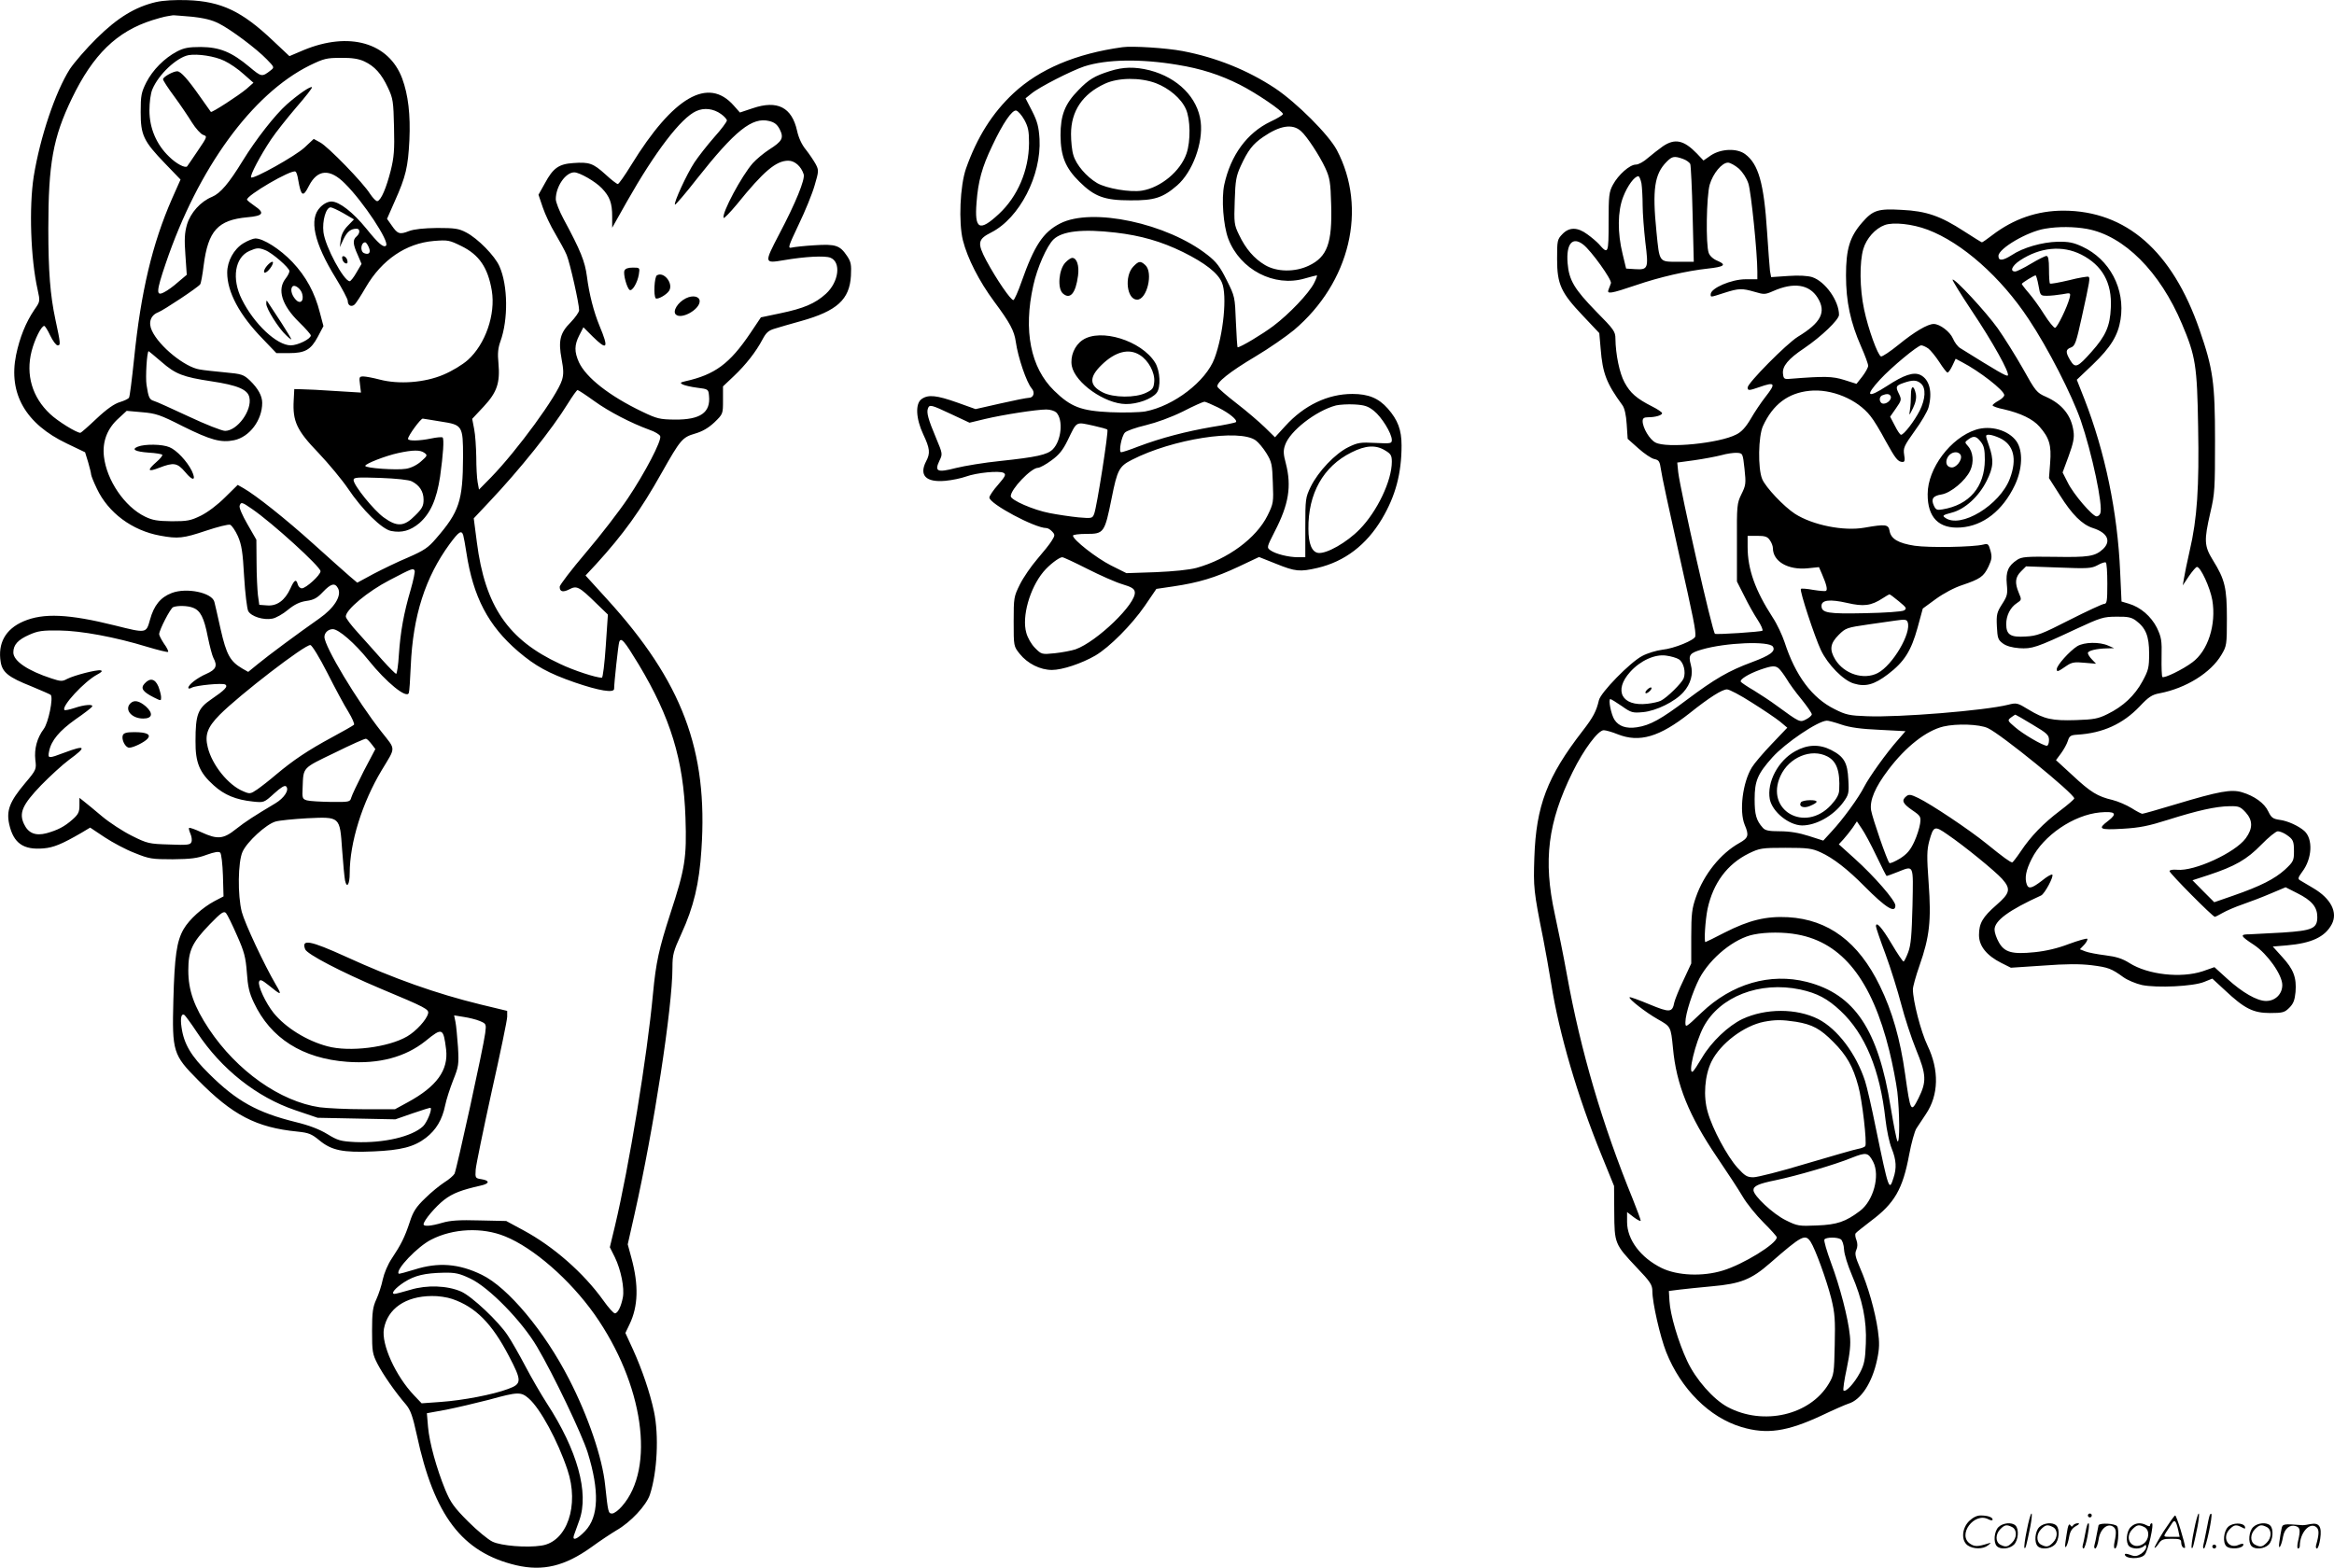 <svg version="1.0" xmlns="http://www.w3.org/2000/svg"
  viewBox="0 0 1200.451 806.556"
 preserveAspectRatio="xMidYMid meet">
<g transform="translate(-0.139,806.674) scale(0.1,-0.1)"
fill="#000000" stroke="none">
<path d="M803 8056 c-106 -25 -197 -80 -304 -186 -53 -52 -115 -124 -138 -158
-75 -118 -153 -350 -186 -552 -25 -160 -16 -425 20 -584 13 -60 13 -60 -17
-103 -44 -65 -75 -142 -94 -233 -40 -198 49 -354 261 -455 l94 -45 16 -52 c8
-28 15 -56 15 -62 0 -6 13 -39 30 -74 58 -123 181 -215 325 -241 91 -17 119
-14 235 25 60 20 115 34 125 31 9 -4 27 -30 40 -59 19 -44 25 -80 32 -208 5
-85 15 -165 21 -177 15 -28 79 -48 124 -39 18 3 55 24 80 45 34 28 61 41 95
46 38 5 56 15 85 46 42 44 62 49 78 19 20 -38 -19 -101 -96 -155 -110 -77
-265 -192 -317 -235 l-49 -40 -30 17 c-63 37 -82 71 -112 203 -15 69 -30 132
-32 140 -12 48 -143 75 -219 46 -58 -22 -92 -64 -112 -137 -20 -71 -17 -71
-181 -30 -237 59 -368 65 -470 21 -93 -40 -133 -113 -117 -210 9 -53 41 -78
157 -124 51 -21 96 -41 100 -44 15 -14 -12 -145 -36 -176 -34 -46 -49 -101
-43 -158 6 -49 6 -51 -53 -121 -79 -94 -97 -140 -81 -212 22 -96 72 -132 176
-123 51 4 95 22 195 80 l45 27 75 -50 c41 -27 110 -64 155 -81 74 -30 88 -32
195 -32 92 1 127 5 174 23 42 15 63 18 70 11 6 -6 12 -59 14 -118 l3 -107 -46
-24 c-62 -33 -130 -94 -159 -144 -36 -62 -47 -140 -53 -367 -7 -264 -1 -281
126 -409 178 -181 300 -245 512 -266 58 -6 73 -12 113 -45 63 -52 121 -64 278
-57 141 6 209 23 270 70 52 40 84 93 99 167 6 30 25 88 41 129 28 70 30 81 25
170 -4 53 -9 111 -13 130 l-7 34 49 -8 c27 -4 64 -13 83 -21 33 -14 34 -15 28
-62 -8 -68 -147 -703 -158 -724 -6 -10 -29 -30 -52 -44 -23 -15 -68 -51 -99
-82 -47 -45 -62 -69 -79 -122 -26 -79 -46 -118 -92 -187 -21 -31 -40 -77 -47
-109 -6 -30 -21 -76 -33 -102 -18 -39 -22 -66 -22 -162 0 -107 2 -119 28 -170
28 -54 90 -144 147 -210 23 -28 34 -59 55 -155 89 -416 233 -605 511 -671 138
-32 250 -5 387 93 45 33 103 71 128 86 74 42 154 128 173 184 38 116 47 305
21 428 -21 98 -61 215 -107 317 l-40 87 21 44 c45 93 48 202 10 342 l-19 70
35 155 c99 440 195 1064 195 1269 0 67 5 84 46 174 63 137 92 258 103 432 35
512 -99 865 -486 1290 l-110 121 55 59 c140 154 227 274 337 470 96 170 106
182 171 201 38 11 69 29 100 58 44 43 44 43 44 114 l0 71 56 53 c61 58 114
125 148 190 18 34 31 45 62 54 21 7 82 24 135 39 186 52 250 111 257 233 3 58
0 72 -20 102 -37 55 -59 62 -168 55 -52 -3 -105 -9 -117 -12 -21 -5 -17 6 36
118 33 68 70 159 82 201 22 74 22 79 6 110 -10 18 -32 51 -50 74 -21 25 -38
61 -46 98 -27 121 -101 159 -228 116 l-66 -22 -31 35 c-132 151 -312 46 -528
-305 -33 -54 -64 -98 -69 -98 -5 0 -34 22 -64 50 -63 57 -83 64 -165 58 -75
-5 -104 -26 -146 -104 l-33 -59 22 -65 c12 -36 41 -97 64 -135 23 -39 50 -88
59 -110 17 -41 64 -250 64 -284 0 -10 -20 -38 -44 -63 -54 -54 -64 -94 -46
-189 10 -53 11 -78 2 -107 -24 -80 -230 -362 -365 -501 l-62 -63 -7 38 c-4 22
-7 80 -7 130 -1 50 -5 115 -11 144 l-10 52 59 63 c69 74 85 122 76 224 -5 49
-2 78 10 111 41 113 39 289 -5 387 -23 53 -111 143 -171 174 -38 20 -58 23
-149 23 -70 -1 -118 -6 -145 -16 -48 -19 -59 -15 -89 29 l-24 34 40 91 c57
127 68 176 75 313 6 132 -6 234 -37 318 -69 185 -273 243 -507 146 l-73 -31
-84 79 c-160 152 -267 203 -441 209 -63 2 -123 -1 -162 -10z m183 -75 c65 -7
106 -17 141 -35 62 -31 194 -130 247 -185 39 -40 39 -41 20 -56 -45 -35 -47
-35 -109 17 -92 77 -153 102 -250 103 -65 0 -88 -5 -123 -23 -66 -35 -125 -95
-158 -159 -26 -52 -29 -68 -29 -153 0 -118 14 -149 126 -265 l79 -82 -44 -99
c-101 -231 -160 -478 -195 -824 -11 -104 -22 -194 -26 -199 -3 -6 -24 -16 -47
-23 -28 -8 -68 -36 -120 -85 -42 -40 -80 -73 -83 -73 -20 0 -116 59 -156 97
-92 86 -126 202 -95 323 16 62 50 130 65 130 4 0 18 -22 31 -50 13 -27 30 -50
38 -50 16 0 15 9 -12 135 -26 122 -36 244 -36 465 0 335 24 469 121 670 109
226 231 345 414 403 28 9 61 18 75 20 14 2 27 5 30 5 3 1 46 -3 96 -7z m169
-227 c28 -13 73 -44 100 -69 l50 -44 -35 -31 c-40 -34 -179 -124 -184 -119 -2
2 -27 38 -56 79 -63 90 -99 130 -117 130 -21 0 -73 -29 -73 -41 0 -6 26 -46
58 -89 31 -42 72 -103 91 -134 19 -30 45 -59 57 -63 23 -8 22 -9 -28 -83 -28
-41 -52 -77 -54 -79 -10 -11 -57 14 -93 50 -65 62 -101 147 -101 237 0 42 6
88 15 109 32 77 125 164 186 176 47 8 135 -5 184 -29z m720 -3 c53 -25 88 -63
122 -136 26 -55 28 -71 31 -202 3 -118 0 -155 -17 -224 -23 -90 -49 -151 -68
-157 -7 -2 -23 15 -38 37 -35 57 -217 244 -257 265 l-33 18 -47 -44 c-47 -44
-264 -165 -275 -154 -8 8 48 114 103 196 24 36 82 109 129 164 47 54 84 101
81 104 -7 7 -70 -36 -129 -88 -61 -54 -160 -181 -227 -290 -71 -116 -115 -168
-158 -186 -59 -24 -111 -82 -129 -143 -12 -42 -14 -76 -8 -156 l7 -102 -44
-37 c-23 -21 -55 -44 -71 -52 -44 -24 -43 1 7 148 166 489 444 871 740 1018
74 36 88 39 161 39 57 1 92 -5 120 -18z m1835 -271 c17 -12 30 -27 30 -33 0
-7 -29 -46 -65 -86 -36 -41 -82 -100 -102 -130 -39 -59 -108 -209 -100 -217 2
-3 54 57 113 133 196 248 284 319 372 297 28 -7 41 -18 54 -43 22 -44 13 -61
-55 -104 -29 -19 -66 -50 -84 -70 -57 -65 -159 -255 -150 -281 2 -5 32 26 68
69 138 171 202 225 265 225 33 0 66 -29 79 -70 8 -26 -41 -147 -126 -308 -78
-150 -78 -151 23 -134 110 19 212 24 240 13 57 -22 44 -125 -23 -186 -55 -50
-114 -75 -234 -100 l-100 -21 -55 -82 c-106 -157 -182 -213 -335 -247 -25 -6
-27 -8 -13 -16 10 -5 43 -13 75 -17 57 -7 58 -8 61 -41 9 -87 -44 -124 -176
-123 -77 1 -91 4 -168 41 -169 81 -288 175 -325 254 -24 54 -24 88 2 139 l21
41 47 -47 c76 -75 85 -63 36 54 -30 73 -53 162 -65 255 -10 76 -32 132 -120
295 -22 41 -40 87 -40 102 0 65 50 138 95 138 27 0 109 -47 142 -82 41 -43 53
-76 53 -146 l0 -57 76 135 c145 256 278 430 356 465 41 19 89 13 128 -15z
m-2175 -338 c15 -86 25 -92 55 -32 44 86 108 91 186 12 94 -93 230 -299 211
-319 -13 -12 -39 10 -101 87 -69 85 -139 139 -179 140 -18 0 -39 -10 -58 -29
-60 -60 -33 -183 80 -366 33 -54 61 -107 61 -116 0 -24 18 -33 34 -20 8 6 34
47 59 90 82 141 207 226 349 238 73 6 81 4 142 -26 92 -45 137 -111 157 -230
20 -122 -33 -275 -123 -356 -28 -25 -81 -57 -126 -76 -96 -41 -229 -51 -328
-25 -34 9 -72 16 -84 16 -21 0 -22 -4 -17 -41 l5 -42 -131 8 c-73 5 -150 9
-172 9 l-40 1 -3 -58 c-6 -108 16 -155 127 -270 53 -56 121 -138 151 -182 75
-112 176 -211 223 -220 56 -11 99 2 145 40 57 50 89 121 107 240 16 115 21
192 13 201 -4 3 -30 1 -58 -5 -62 -13 -120 -14 -120 -2 0 16 66 106 76 104 5
-1 47 -7 93 -15 111 -17 114 -21 114 -182 -1 -226 -19 -282 -139 -420 -40 -47
-61 -61 -143 -97 -53 -22 -133 -61 -179 -85 l-83 -45 -39 33 c-21 18 -105 93
-186 166 -144 130 -297 251 -360 287 l-30 17 -65 -64 c-38 -38 -88 -76 -124
-94 -53 -26 -70 -29 -150 -29 -74 1 -99 5 -138 24 -105 51 -197 187 -211 309
-9 77 17 145 77 198 l40 37 79 -7 c71 -6 93 -13 209 -72 145 -72 197 -86 265
-72 79 17 144 103 144 192 0 36 -21 74 -63 115 -33 31 -42 34 -129 42 -51 5
-110 11 -130 15 -76 12 -207 118 -245 199 -20 42 -7 80 32 95 27 10 206 129
216 144 4 5 12 49 18 98 23 178 73 233 225 247 82 7 91 22 36 59 -19 13 -36
27 -38 31 -7 20 229 158 249 145 5 -2 11 -21 14 -42z m234 -173 l53 -31 -31
-32 c-21 -21 -34 -46 -37 -72 l-5 -39 19 41 c19 39 37 54 68 54 18 0 18 -24
-1 -40 -20 -17 -19 -39 6 -94 l20 -47 -26 -44 c-14 -25 -30 -45 -35 -45 -30 0
-126 178 -135 252 -7 59 13 128 37 128 7 0 37 -14 67 -31z m129 -174 c12 -27
2 -41 -23 -31 -23 8 -18 56 5 56 4 0 12 -11 18 -25z m-1066 -590 c72 -63 111
-78 257 -100 133 -20 187 -42 195 -83 15 -66 -62 -172 -125 -172 -16 0 -100
33 -187 74 -86 40 -167 77 -179 80 -23 7 -28 17 -38 83 -6 38 2 173 11 173 1
0 31 -25 66 -55z m2225 -201 c76 -55 190 -114 286 -149 27 -9 51 -24 54 -32 9
-22 -79 -190 -167 -321 -43 -64 -139 -189 -214 -277 -75 -88 -136 -168 -136
-177 0 -26 17 -30 50 -13 38 20 50 14 139 -73 l59 -57 -11 -162 c-6 -90 -15
-163 -20 -163 -30 0 -144 37 -215 71 -268 124 -386 298 -428 626 l-16 123 80
85 c156 165 322 372 405 507 23 37 45 68 49 68 4 0 42 -25 85 -56z m-873 -267
c17 -12 16 -15 -17 -44 -21 -19 -52 -34 -77 -38 -49 -8 -210 3 -210 15 0 11
105 52 170 66 74 16 113 17 134 1z m-64 -147 c39 -20 60 -52 60 -94 0 -32 -7
-46 -44 -82 -56 -57 -92 -59 -160 -10 -51 36 -156 166 -156 193 0 14 17 15
138 11 82 -3 148 -10 162 -18z m-822 -142 c105 -72 352 -297 352 -320 0 -20
-75 -88 -96 -88 -9 0 -18 9 -21 20 -8 30 -18 24 -38 -21 -28 -61 -69 -91 -119
-87 l-41 3 -7 50 c-3 28 -7 103 -7 168 l-1 117 -46 80 c-26 45 -44 86 -40 95
7 20 11 20 64 -17z m1086 -135 c3 -10 10 -49 16 -88 35 -230 113 -378 267
-510 88 -75 155 -112 290 -159 125 -43 203 -56 203 -33 0 31 21 223 26 240 9
28 26 8 100 -114 164 -273 231 -491 241 -789 7 -207 -2 -262 -78 -494 -58
-179 -74 -251 -89 -411 -30 -323 -123 -890 -196 -1197 l-26 -108 26 -52 c31
-64 50 -158 41 -206 -9 -47 -26 -82 -41 -82 -7 0 -34 30 -60 67 -101 141 -257
278 -412 361 l-87 47 -137 3 c-103 3 -150 0 -191 -12 -61 -18 -97 -20 -97 -8
0 19 62 92 106 126 44 34 90 51 187 73 47 10 49 26 5 33 -32 5 -33 6 -30 50 2
24 39 204 82 400 44 196 80 369 80 386 l0 30 -137 33 c-229 56 -446 133 -693
246 -185 84 -230 92 -209 38 9 -25 185 -117 389 -203 232 -97 249 -106 243
-128 -8 -32 -61 -90 -107 -117 -97 -57 -297 -82 -411 -51 -106 28 -215 96
-276 171 -41 51 -83 141 -75 162 5 12 14 9 49 -19 66 -54 71 -54 37 3 -60 103
-159 314 -175 374 -22 86 -20 258 4 310 23 51 121 141 169 155 20 6 93 13 162
17 172 8 169 10 181 -162 5 -72 12 -142 15 -158 9 -43 24 -21 24 37 0 157 64
363 165 531 73 121 73 102 -1 196 -127 161 -294 440 -294 489 0 22 20 40 43
40 30 0 113 -72 183 -159 93 -116 198 -201 208 -169 3 7 7 69 10 138 11 259
75 457 200 628 48 65 61 73 70 45z m-250 -182 c3 -4 -6 -48 -20 -97 -36 -122
-53 -218 -61 -335 -3 -54 -10 -99 -14 -99 -4 0 -36 32 -71 71 -35 40 -91 102
-125 140 -35 38 -63 75 -63 84 0 35 113 129 225 187 117 61 121 63 129 49z
m-1140 -191 c38 -14 57 -51 76 -149 10 -49 23 -98 29 -109 22 -41 14 -60 -36
-82 -48 -21 -93 -56 -93 -72 0 -5 8 -5 18 1 23 12 158 25 172 16 16 -10 -3
-29 -72 -76 -69 -47 -81 -78 -81 -215 -1 -110 20 -162 94 -228 54 -49 114 -74
201 -83 57 -6 57 -6 109 41 35 32 55 44 62 37 18 -18 -10 -60 -55 -87 -112
-67 -151 -92 -202 -132 -66 -53 -96 -55 -179 -17 -32 15 -60 25 -63 22 -3 -2
1 -16 7 -30 6 -14 9 -33 5 -42 -5 -15 -20 -17 -115 -13 -103 3 -112 5 -192 45
-46 23 -115 68 -153 100 -38 32 -79 66 -92 76 l-24 19 0 -40 c0 -33 -6 -45
-35 -71 -43 -38 -77 -55 -134 -71 -57 -15 -94 0 -116 47 -27 57 -9 99 88 200
45 46 109 105 144 131 92 67 86 78 -23 37 -85 -32 -88 -32 -80 7 11 55 53 105
136 164 44 30 82 60 85 65 9 14 -39 11 -91 -7 -25 -8 -48 -13 -51 -10 -18 17
102 147 168 182 24 13 29 19 18 22 -21 4 -134 -25 -172 -44 -25 -14 -34 -13
-80 2 -123 40 -197 90 -197 134 0 39 23 65 82 91 45 20 68 23 153 22 113 -1
290 -34 453 -84 57 -17 105 -29 108 -26 3 2 -6 22 -21 42 -14 21 -25 43 -25
49 0 21 58 134 72 139 22 9 75 8 102 -3z m691 -335 c39 -77 87 -167 108 -200
20 -33 33 -63 29 -67 -4 -4 -54 -33 -112 -64 -126 -68 -201 -119 -287 -191
-35 -30 -80 -65 -99 -78 -34 -23 -38 -24 -72 -9 -76 31 -160 135 -182 226 -16
64 -2 103 61 167 101 102 441 364 467 359 9 -2 48 -66 87 -143z m228 -367 l19
-25 -60 -114 c-32 -63 -61 -124 -64 -136 -6 -22 -10 -23 -105 -22 -54 1 -109
4 -123 8 -23 7 -25 11 -22 67 4 105 -3 97 165 178 83 41 156 74 161 72 6 -1
18 -14 29 -28z m-693 -983 c38 -85 45 -113 51 -191 5 -72 12 -105 36 -155 86
-184 250 -288 480 -305 164 -12 299 24 403 107 87 71 92 68 106 -44 12 -106
-48 -190 -197 -271 l-66 -36 -159 0 c-87 0 -190 5 -228 10 -204 30 -426 187
-570 403 -76 115 -106 198 -106 301 0 102 19 143 111 238 59 61 72 69 83 57 7
-8 32 -59 56 -114z m-205 -500 c125 -189 307 -333 505 -400 l115 -39 200 -4
200 -4 89 31 c49 17 91 30 92 28 9 -9 -19 -76 -39 -95 -57 -53 -201 -87 -348
-81 -76 4 -90 8 -144 41 -41 25 -93 45 -163 62 -198 49 -304 108 -444 247 -94
92 -131 155 -143 241 -7 47 -1 73 15 63 4 -3 34 -43 65 -90z m1584 -1049 c146
-59 333 -222 460 -401 252 -358 315 -791 141 -988 -17 -20 -40 -37 -50 -37
-20 0 -21 5 -36 145 -14 141 -88 357 -186 547 -126 246 -314 471 -448 536
-118 58 -225 66 -347 27 -42 -13 -79 -23 -81 -21 -18 19 97 140 167 175 112
58 263 65 380 17z m-179 -217 c96 -45 266 -219 344 -352 84 -142 230 -448 260
-543 61 -197 57 -331 -13 -404 -40 -42 -67 -53 -58 -23 4 10 16 45 28 78 51
141 -10 361 -167 602 -29 45 -79 131 -110 190 -31 59 -72 131 -91 159 -46 71
-185 202 -240 226 -71 31 -176 35 -261 9 -38 -11 -75 -21 -81 -21 -22 0 3 30
49 60 55 35 106 47 205 49 59 1 80 -4 135 -30z m-93 -105 c120 -41 204 -125
292 -294 67 -128 67 -143 -4 -169 -77 -29 -233 -59 -348 -67 l-97 -7 -39 41
c-95 100 -169 263 -155 342 19 104 111 168 246 169 32 1 79 -6 105 -15z m395
-513 c58 -51 148 -216 198 -366 62 -183 -2 -371 -134 -390 -76 -12 -207 -1
-251 20 -22 10 -79 57 -126 104 -73 73 -90 98 -117 162 -45 110 -82 243 -89
324 l-6 71 99 18 c55 11 153 34 219 51 152 42 166 42 207 6z M3213 6674 c-7
-18 13 -90 27 -99 13 -8 40 37 47 79 6 36 5 36 -31 36 -24 0 -39 -5 -43 -16z
M3380 6650 c-13 -8 -18 -105 -6 -118 9 -8 56 18 69 39 23 37 -27 101 -63 79z
M3529 6532 c-42 -21 -69 -66 -52 -83 28 -28 123 25 123 68 0 25 -35 33 -71 15z
M1253 6815 c-49 -30 -83 -92 -83 -151 0 -100 63 -218 183 -341 l70 -73 64 0
c84 0 113 17 149 84 l29 55 -18 68 c-26 104 -72 188 -142 262 -63 66 -149 121
-190 121 -11 0 -39 -11 -62 -25z m112 -35 c35 -13 125 -91 125 -108 0 -8 -9
-25 -20 -39 -44 -56 -19 -137 70 -224 33 -32 60 -63 60 -68 0 -18 -67 -51
-103 -51 -72 0 -189 110 -252 237 -53 106 -36 216 40 249 37 16 47 17 80 4z
m191 -226 c10 -39 -13 -55 -37 -25 -19 23 -25 52 -13 64 12 12 44 -13 50 -39z
M1377 6702 c-23 -25 -24 -50 -1 -32 20 17 37 50 26 50 -5 0 -16 -8 -25 -18z
M1371 6504 c-1 -24 64 -128 103 -163 14 -14 26 -22 26 -20 0 3 -24 42 -52 86
-29 45 -58 89 -65 99 -11 18 -12 18 -12 -2z M711 5769 c-36 -14 -15 -26 56
-31 35 -2 65 -7 69 -11 3 -3 -10 -20 -30 -37 -50 -44 -45 -53 14 -30 75 29 93
26 134 -22 39 -48 58 -45 34 6 -24 49 -78 107 -115 122 -37 16 -126 17 -162 3z
M1762 6734 c1 -9 9 -19 16 -22 9 -3 13 2 10 14 -1 9 -9 19 -16 22 -9 3 -13 -2
-10 -14z M745 4550 c-22 -24 -10 -42 47 -71 38 -19 38 -19 38 1 0 11 -7 36
-14 55 -17 40 -43 46 -71 15z M672 4448 c-32 -32 6 -78 66 -78 47 0 53 26 14
62 -35 30 -61 35 -80 16z M633 4284 c-8 -22 13 -64 33 -64 22 0 80 29 95 47
18 21 -5 33 -69 33 -39 0 -54 -4 -59 -16z M5775 7824 c-240 -33 -428 -113
-561 -237 -109 -102 -187 -226 -244 -387 -31 -89 -39 -277 -16 -370 23 -91 83
-210 161 -315 81 -109 103 -150 111 -207 11 -79 55 -209 82 -240 18 -21 9 -48
-15 -48 -10 0 -76 -13 -146 -29 l-128 -29 -95 34 c-105 37 -148 42 -182 18
-34 -23 -30 -101 8 -182 34 -72 37 -97 15 -138 -38 -73 -1 -110 98 -101 34 3
82 13 107 22 55 20 171 31 193 19 14 -8 10 -17 -28 -61 -25 -28 -45 -58 -45
-66 0 -32 234 -157 293 -157 8 0 21 -8 30 -18 15 -16 15 -20 -2 -47 -10 -17
-44 -59 -75 -95 -31 -36 -71 -94 -89 -130 -31 -63 -32 -68 -32 -191 0 -127 0
-127 31 -166 40 -50 105 -83 166 -83 53 0 152 33 223 74 73 43 187 158 254
255 l60 88 88 13 c129 19 215 45 334 101 l106 50 88 -35 c99 -40 122 -42 213
-21 140 33 251 118 331 252 70 118 101 234 101 378 0 80 -19 131 -71 190 -47
53 -99 75 -182 75 -126 0 -248 -58 -345 -165 l-53 -58 -52 51 c-29 28 -94 84
-146 124 -52 40 -96 79 -98 85 -7 21 63 77 196 156 69 41 158 103 198 136 288
244 379 625 220 926 -42 79 -206 243 -318 318 -141 93 -302 158 -475 191 -84
16 -258 27 -309 20z m284 -91 c118 -19 218 -51 319 -102 85 -43 222 -136 222
-151 0 -5 -29 -23 -64 -39 -121 -58 -205 -173 -238 -325 -15 -71 -5 -209 21
-278 61 -159 236 -250 393 -204 31 9 59 16 62 16 4 0 -3 -18 -14 -40 -27 -53
-128 -159 -209 -220 -57 -43 -169 -110 -184 -110 -2 0 -6 59 -9 130 -5 129 -5
131 -47 215 -35 70 -53 94 -99 130 -207 163 -594 246 -758 162 -88 -45 -133
-114 -199 -301 -17 -49 -36 -91 -41 -93 -12 -4 -88 107 -140 204 -47 89 -44
109 26 144 145 74 258 293 248 481 -4 62 -11 90 -38 143 l-34 66 30 24 c39 33
206 118 272 140 114 37 291 40 481 8z m-789 -283 c20 -37 24 -58 24 -120 -1
-140 -59 -275 -155 -364 -100 -93 -126 -80 -115 58 8 109 28 183 81 293 55
117 102 185 123 181 9 -2 28 -23 42 -48z m1423 -58 c30 -26 96 -127 125 -190
23 -50 27 -73 30 -188 6 -198 -20 -269 -115 -314 -71 -34 -164 -33 -225 3 -56
33 -100 84 -134 156 -25 51 -26 62 -22 175 3 105 8 129 31 179 37 80 61 112
115 149 86 59 151 70 195 30z m-953 -522 c128 -15 234 -45 346 -100 113 -56
180 -108 200 -157 28 -65 8 -267 -38 -390 -44 -118 -209 -245 -356 -273 -29
-5 -109 -7 -180 -4 -151 7 -203 27 -289 111 -121 118 -159 309 -107 541 20 92
70 204 104 237 45 43 149 55 320 35z m527 -900 c58 -29 101 -65 91 -75 -3 -3
-59 -15 -124 -25 -133 -23 -260 -56 -377 -100 -43 -17 -83 -30 -89 -30 -14 0
1 81 19 101 8 9 56 26 107 38 57 14 129 40 192 71 54 28 104 50 110 50 6 0 38
-14 71 -30z m801 -17 c40 -32 91 -115 92 -149 0 -19 -4 -20 -85 -16 -76 4 -90
2 -139 -22 -67 -33 -154 -124 -193 -203 -27 -56 -28 -63 -28 -211 l0 -152 -38
0 c-49 0 -116 17 -142 36 -19 14 -18 16 23 97 72 139 87 232 57 349 -13 48
-14 67 -4 95 24 72 159 177 262 204 18 4 60 7 95 5 52 -3 70 -9 100 -33z
m-2174 -17 l94 -44 79 19 c92 22 266 49 316 49 20 0 42 -7 51 -15 37 -37 27
-145 -18 -190 -28 -28 -83 -40 -271 -60 -80 -8 -182 -25 -227 -36 -96 -25
-111 -18 -85 37 17 35 17 36 -17 117 -40 95 -50 131 -42 152 8 22 16 20 120
-29z m734 -60 c35 -8 66 -16 69 -20 7 -6 -54 -398 -68 -433 -9 -23 -11 -24
-81 -18 -40 4 -107 14 -148 22 -84 16 -200 67 -200 87 0 36 105 146 140 146 9
0 41 17 69 38 39 28 59 53 83 102 50 102 39 97 136 76z m832 -75 c14 -10 39
-40 55 -66 27 -44 30 -57 33 -153 4 -99 3 -106 -27 -167 -58 -117 -204 -225
-366 -270 -38 -10 -116 -18 -210 -22 l-150 -5 -80 40 c-75 38 -195 132 -195
153 0 5 31 9 70 9 89 0 93 5 129 184 29 146 39 164 104 197 208 107 553 161
637 100z m666 -52 c29 -17 34 -26 34 -58 0 -97 -75 -255 -165 -347 -66 -68
-170 -127 -213 -122 -33 4 -51 47 -51 124 -2 181 76 321 221 393 73 37 126 40
174 10z m-1532 -609 c65 -33 146 -69 180 -79 47 -14 62 -23 64 -40 9 -59 -195
-256 -305 -295 -21 -7 -69 -16 -106 -20 -68 -7 -69 -6 -102 27 -19 19 -38 52
-45 78 -24 83 18 230 88 314 29 35 81 75 97 75 6 0 64 -27 129 -60z M5710
7701 c-79 -25 -109 -43 -162 -98 -70 -71 -92 -129 -92 -233 1 -107 25 -167 97
-238 78 -77 129 -96 262 -96 124 -1 167 13 241 77 79 69 134 218 121 327 -15
124 -117 227 -262 265 -76 19 -136 18 -205 -4z m236 -62 c68 -26 131 -79 155
-134 23 -51 25 -164 3 -228 -31 -91 -132 -175 -229 -191 -60 -10 -183 11 -231
39 -54 32 -108 94 -122 144 -7 21 -12 70 -12 108 0 118 59 206 174 259 69 32
181 33 262 3z M5480 6715 c-33 -36 -41 -132 -12 -158 37 -33 66 0 78 91 7 52
-6 92 -30 92 -7 0 -23 -11 -36 -25z M5830 6695 c-47 -50 -33 -170 20 -170 51
0 84 140 42 178 -25 23 -34 21 -62 -8z M5569 6317 c-41 -28 -64 -83 -55 -133
17 -87 170 -195 278 -196 59 -1 133 26 158 57 23 28 19 114 -8 157 -70 112
-280 178 -373 115z m295 -77 c44 -27 78 -90 74 -137 -3 -33 -8 -41 -42 -57
-55 -27 -168 -26 -223 2 -70 36 -71 78 -5 142 70 68 140 86 196 50z M8554
7314 c-21 -15 -56 -42 -77 -60 -21 -19 -48 -34 -62 -34 -31 0 -90 -52 -118
-104 -20 -37 -22 -56 -22 -192 0 -164 -2 -168 -50 -113 -11 12 -38 35 -59 50
-51 38 -94 38 -129 1 -26 -27 -27 -33 -27 -128 0 -130 20 -173 133 -292 l84
-89 7 -80 c10 -127 30 -179 112 -291 11 -15 19 -50 22 -98 l5 -75 55 -49 c30
-27 67 -52 82 -55 24 -5 28 -12 34 -53 3 -27 44 -216 90 -422 79 -352 90 -407
87 -437 -2 -19 -109 -63 -170 -69 -31 -4 -77 -18 -103 -32 -62 -32 -215 -189
-223 -228 -13 -56 -29 -87 -84 -158 -182 -235 -239 -385 -248 -651 -5 -154 -4
-171 46 -420 11 -55 29 -159 41 -231 40 -253 135 -578 258 -879 l65 -160 1
-135 c1 -161 2 -164 116 -285 70 -73 80 -89 80 -121 0 -60 40 -234 71 -313 76
-191 223 -337 387 -386 130 -39 234 -24 412 59 63 30 125 57 138 61 65 19 123
108 148 227 12 56 13 86 4 150 -14 98 -51 229 -92 322 -24 56 -28 73 -19 92 7
16 7 32 1 50 -6 14 -8 30 -5 35 3 5 39 33 79 64 122 91 164 164 197 342 11 59
28 120 37 134 9 14 31 47 49 74 66 98 69 226 8 353 -34 71 -75 230 -75 289 0
13 15 68 34 122 52 148 61 232 47 425 -10 137 -9 169 3 215 22 79 27 81 93 35
87 -59 246 -189 282 -229 46 -52 41 -73 -29 -134 -71 -62 -90 -94 -90 -155 0
-56 39 -105 114 -143 l50 -25 166 11 c118 9 188 9 248 2 87 -11 103 -17 165
-62 21 -15 64 -33 95 -40 78 -16 264 -7 320 16 l42 17 65 -60 c100 -94 145
-117 232 -117 65 0 75 3 99 27 21 21 28 39 32 81 6 74 -10 117 -69 181 l-48
53 72 6 c127 11 196 43 231 108 33 61 -4 133 -94 186 -30 18 -61 36 -69 41
-12 7 -10 14 11 43 52 68 57 170 11 211 -30 26 -86 52 -128 57 -34 5 -42 12
-57 43 -20 43 -72 80 -136 99 -55 16 -117 5 -340 -62 -89 -27 -167 -49 -172
-49 -5 0 -30 13 -55 29 -26 16 -70 35 -98 42 -77 18 -113 40 -206 127 l-85 78
26 35 c14 19 30 48 35 64 8 26 15 30 49 32 131 8 234 55 320 145 46 49 64 61
103 68 136 26 264 106 318 198 27 45 28 52 28 187 0 158 -10 200 -72 300 -45
73 -46 101 -13 245 23 97 24 125 24 370 0 298 -10 369 -80 571 -140 404 -377
611 -699 612 -135 0 -257 -42 -368 -127 -26 -20 -49 -36 -52 -36 -2 0 -44 26
-92 57 -120 78 -193 104 -320 110 -122 7 -148 -1 -203 -64 -65 -74 -84 -138
-84 -273 0 -135 23 -242 78 -367 20 -45 36 -89 36 -98 0 -9 -14 -34 -30 -55
l-30 -38 -63 20 c-61 19 -100 20 -277 6 -32 -3 -35 0 -38 25 -5 39 26 77 110
133 87 59 178 146 178 171 0 72 -71 172 -138 194 -23 7 -67 10 -123 6 l-88 -6
-6 32 c-2 18 -9 109 -15 202 -16 249 -44 348 -113 399 -42 31 -123 28 -175 -6
l-39 -27 -34 36 c-67 69 -113 79 -175 37z m104 -65 c17 -6 33 -18 37 -26 3 -9
9 -126 12 -260 l6 -243 -82 0 c-98 0 -94 -5 -110 155 -22 218 -10 297 53 360
28 28 39 30 84 14z m286 -49 c21 -19 41 -50 50 -78 14 -43 46 -357 46 -453 l0
-39 -60 0 c-74 0 -180 -46 -180 -77 0 -16 -4 -17 70 7 75 24 91 24 157 5 47
-14 53 -14 94 4 106 47 186 35 229 -34 46 -74 18 -128 -102 -201 -58 -36 -258
-238 -258 -261 0 -17 8 -16 60 2 82 29 87 20 31 -51 -21 -27 -55 -77 -75 -112
-26 -44 -48 -68 -75 -81 -87 -45 -358 -72 -415 -41 -30 15 -66 76 -66 110 0
15 7 20 28 20 37 0 72 10 72 21 0 5 -24 21 -52 35 -79 40 -112 69 -141 123
-26 47 -46 145 -47 225 0 37 -8 48 -99 140 -112 115 -140 161 -147 249 -8 100
25 139 81 95 41 -32 147 -180 142 -198 -3 -8 -8 -23 -12 -32 -11 -26 9 -23
142 22 120 41 258 73 369 85 83 9 97 19 51 39 -23 9 -41 25 -47 41 -16 42 -12
293 5 352 17 58 63 113 94 113 11 0 36 -14 55 -30z m-500 -77 c3 -21 6 -72 6
-113 0 -41 7 -127 14 -190 17 -135 14 -142 -53 -138 l-46 3 -18 75 c-27 109
-26 220 3 294 22 57 58 106 78 106 5 0 12 -17 16 -37z m1472 -238 c177 -67
377 -244 520 -461 100 -150 221 -388 267 -519 58 -169 116 -441 101 -479 -3
-9 -12 -16 -19 -16 -21 0 -119 114 -148 173 l-27 53 31 84 c24 66 30 95 25
128 -11 81 -58 140 -141 177 -48 21 -54 28 -119 145 -38 67 -97 161 -130 208
-61 85 -222 259 -232 250 -2 -3 42 -75 98 -159 108 -161 198 -323 186 -334 -6
-6 -51 20 -245 141 -13 8 -29 30 -37 49 -15 35 -67 75 -99 75 -31 0 -99 -40
-181 -107 -43 -35 -84 -62 -90 -60 -17 6 -66 142 -87 242 -23 108 -24 243 -4
311 16 54 61 105 110 123 44 16 142 6 221 -24z m820 4 c190 -35 375 -220 488
-489 70 -165 78 -215 83 -528 6 -312 -5 -474 -43 -637 -14 -60 -27 -126 -30
-145 l-6 -35 32 48 c18 26 36 47 41 47 19 0 68 -107 79 -171 21 -125 -22 -261
-103 -320 -49 -37 -146 -84 -154 -75 -3 3 -5 49 -4 102 2 86 -1 102 -24 151
-30 59 -84 106 -145 124 l-37 11 -7 152 c-13 308 -78 618 -184 890 l-39 99 82
78 c93 89 130 150 143 232 25 157 -56 310 -197 375 -45 21 -70 26 -127 25 -79
-2 -178 -30 -236 -69 -46 -29 -68 -31 -68 -4 0 38 148 125 239 140 69 12 150
11 217 -1z m-30 -132 c108 -55 159 -145 152 -274 -4 -94 -26 -144 -99 -226
-72 -81 -84 -86 -109 -45 -26 43 -25 57 3 67 21 8 27 26 55 153 43 195 44 205
35 211 -4 2 -50 -5 -100 -18 -51 -12 -95 -20 -98 -17 -3 3 -5 36 -5 74 0 49
-4 68 -13 68 -7 0 -43 -18 -80 -40 -36 -22 -73 -40 -81 -40 -29 0 -16 30 25
57 103 68 218 79 315 30z m-220 -159 c9 -52 10 -53 44 -53 19 0 55 4 79 8 43
8 43 8 37 -19 -12 -47 -64 -154 -75 -154 -6 0 -31 30 -55 68 -23 37 -59 87
-79 110 -21 24 -37 46 -37 48 0 5 63 44 71 44 3 0 10 -24 15 -52z m-567 -324
c12 -9 38 -41 57 -70 19 -30 38 -54 42 -54 5 0 16 16 25 35 l17 36 32 -17 c89
-46 218 -146 218 -170 0 -7 -13 -20 -30 -29 -16 -9 -30 -19 -30 -24 0 -4 26
-14 58 -20 86 -20 149 -50 183 -89 51 -58 62 -96 55 -186 l-6 -79 56 -88 c63
-100 114 -151 170 -169 75 -24 95 -67 52 -108 -41 -38 -75 -43 -249 -40 -144
2 -169 0 -192 -15 -47 -31 -60 -61 -54 -125 5 -51 3 -61 -24 -103 -27 -42 -30
-54 -27 -115 3 -60 6 -69 30 -87 18 -14 48 -22 85 -25 66 -4 86 2 293 99 125
58 140 63 207 63 58 1 77 -3 100 -20 51 -38 68 -80 68 -169 0 -72 -3 -86 -34
-143 -40 -74 -100 -130 -180 -169 -48 -24 -71 -28 -162 -31 -123 -4 -163 5
-244 54 -57 35 -62 36 -105 25 -119 -30 -562 -66 -727 -59 -88 3 -108 7 -165
36 -116 57 -202 172 -258 345 -12 36 -39 94 -61 127 -90 139 -129 248 -129
363 l0 57 49 0 c40 0 53 -4 65 -22 9 -12 16 -31 16 -41 0 -69 78 -114 179
-104 l58 6 16 -37 c23 -53 29 -80 20 -85 -4 -3 -34 0 -66 5 -32 6 -61 8 -63 5
-8 -8 71 -247 103 -315 35 -74 116 -157 170 -172 59 -18 104 -6 175 48 84 64
119 120 152 239 l27 99 67 49 c40 29 96 59 137 72 91 31 109 43 134 95 17 37
19 49 10 82 -10 35 -13 37 -37 31 -51 -13 -279 -17 -353 -6 -84 13 -122 35
-129 77 -6 33 -20 35 -129 16 -107 -19 -266 13 -357 71 -57 37 -151 136 -169
179 -23 55 -20 221 4 273 51 111 129 170 239 181 112 12 246 -43 314 -130 16
-19 51 -77 78 -128 51 -92 63 -108 88 -108 10 0 12 10 7 38 -5 34 -1 44 54
121 34 46 65 100 71 120 22 80 6 146 -42 169 -35 16 -84 0 -171 -57 -102 -66
-115 -53 -36 33 58 63 194 176 212 176 7 0 23 -7 36 -16z m-37 -181 c26 -23
23 -79 -7 -139 -27 -53 -81 -124 -96 -124 -5 0 -19 21 -32 47 l-24 46 30 43
c28 40 29 45 17 71 -20 40 -19 45 20 59 48 17 70 17 92 -3z m-157 -63 c9 -15
-14 -40 -36 -40 -22 0 -27 35 -6 43 21 9 36 8 42 -3z m-751 -376 c8 -74 7 -84
-16 -130 -23 -47 -24 -58 -23 -249 l0 -200 38 -75 c20 -41 51 -96 69 -123 17
-26 28 -51 24 -55 -7 -6 -235 -21 -244 -16 -13 8 -177 732 -189 831 l-5 50 88
12 c49 7 112 19 139 26 28 8 64 13 80 12 30 -2 30 -2 39 -83z m1866 -590 c0
-88 -2 -104 -16 -104 -8 0 -88 -37 -177 -82 -145 -74 -168 -83 -227 -86 -78
-5 -100 9 -100 64 0 44 21 86 55 108 24 16 25 17 10 52 -22 52 -19 81 11 111
l26 26 167 -6 c150 -6 169 -5 201 12 19 11 38 17 42 14 5 -2 8 -51 8 -109z
m-1072 -91 c40 -33 42 -37 26 -47 -11 -6 -97 -12 -200 -14 -191 -4 -224 1
-224 38 0 30 43 35 131 15 86 -20 124 -15 184 24 17 11 32 20 34 20 2 1 24
-15 49 -36z m45 -107 c21 -55 -77 -222 -154 -262 -72 -37 -172 -5 -218 69 -31
51 -27 83 17 127 36 36 42 38 152 54 63 9 126 18 140 20 49 7 58 6 63 -8z
m-693 -126 c15 -24 -14 -45 -108 -80 -121 -45 -191 -86 -334 -193 -134 -101
-190 -132 -258 -142 -54 -8 -93 5 -115 39 -17 26 -33 106 -21 106 4 0 30 -16
59 -36 48 -34 56 -36 109 -31 67 6 165 54 208 103 38 43 51 93 38 140 -14 51
-6 61 56 79 122 36 347 45 366 15z m-484 -65 c25 -16 37 -65 25 -98 -10 -25
-85 -99 -117 -115 -11 -6 -43 -13 -70 -16 -131 -15 -175 68 -88 164 52 58 127
92 184 84 25 -3 55 -12 66 -19z m517 -50 c8 -8 25 -31 38 -52 12 -21 46 -68
76 -104 29 -36 53 -71 53 -77 0 -6 -13 -18 -29 -26 -32 -17 -32 -17 -154 72
-28 21 -80 55 -114 76 -35 20 -65 41 -68 45 -7 12 38 40 99 62 63 22 80 23 99
4z m-141 -173 c59 -37 124 -81 145 -98 l37 -31 -80 -84 c-44 -46 -90 -100
-102 -120 -48 -78 -66 -226 -37 -296 23 -54 19 -67 -27 -93 -97 -54 -183 -161
-224 -279 -20 -57 -24 -85 -24 -204 l0 -137 -40 -86 c-23 -47 -43 -98 -47
-114 -10 -53 -23 -54 -129 -10 -53 22 -99 39 -101 36 -8 -7 83 -78 145 -113
67 -38 67 -37 78 -148 17 -188 82 -349 228 -564 51 -75 110 -165 131 -201 21
-36 69 -95 107 -133 37 -37 68 -71 68 -76 0 -33 -174 -140 -278 -171 -104 -32
-234 -26 -314 13 -108 53 -178 146 -178 237 l0 51 35 -27 c19 -14 35 -22 35
-17 0 5 -18 54 -40 109 -157 385 -268 760 -340 1159 -17 94 -45 233 -62 310
-60 275 -36 471 92 730 57 116 131 215 160 215 10 0 43 -9 72 -21 112 -44 214
-14 369 108 104 83 168 123 193 123 12 0 69 -30 128 -68z m1443 -113 c76 -45
85 -54 85 -80 0 -16 -5 -29 -11 -29 -20 0 -123 60 -164 96 -39 33 -39 35 -21
49 11 8 21 15 23 15 2 0 42 -23 88 -51z m-983 0 c44 -15 102 -23 197 -27 l133
-7 -39 -45 c-61 -69 -147 -190 -173 -240 -28 -56 -110 -169 -168 -231 l-43
-47 -75 24 c-50 16 -98 24 -148 24 -57 0 -76 4 -88 18 -34 38 -42 68 -42 147
0 94 15 130 92 216 66 73 232 186 279 188 6 1 40 -8 75 -20z m753 -18 c68 -31
445 -338 445 -362 0 -4 -33 -33 -73 -63 -86 -65 -150 -131 -202 -209 -21 -31
-41 -57 -44 -57 -10 0 -47 27 -132 96 -90 73 -285 203 -351 235 -39 19 -49 20
-62 9 -26 -21 -19 -37 30 -71 44 -30 46 -34 41 -70 -3 -21 -16 -63 -30 -93
-20 -43 -37 -63 -73 -86 -27 -16 -51 -27 -55 -23 -12 13 -86 227 -94 271 -8
51 20 118 89 209 90 119 195 201 283 222 69 16 184 12 228 -8z m1326 -433 c38
-42 38 -83 1 -134 -54 -74 -264 -171 -353 -162 -23 2 -39 -1 -39 -7 0 -11 222
-235 233 -235 3 0 21 9 40 20 19 11 65 31 103 44 38 13 103 38 145 56 l76 32
61 -31 c74 -37 102 -71 102 -122 0 -59 -25 -70 -178 -80 -70 -4 -146 -8 -170
-9 -52 0 -49 -8 23 -55 69 -46 145 -154 145 -206 0 -47 -37 -83 -85 -82 -46 1
-120 43 -198 114 l-66 60 -60 -21 c-112 -37 -282 -18 -377 42 -36 23 -68 33
-124 40 -41 5 -88 14 -103 20 l-28 11 22 23 c12 13 19 27 16 31 -4 3 -46 -9
-95 -27 -57 -22 -117 -36 -175 -42 -117 -12 -156 -1 -185 51 -12 21 -22 50
-22 65 0 46 73 100 240 176 18 9 66 98 57 107 -4 3 -28 -10 -53 -31 -52 -40
-69 -44 -78 -20 -12 33 -5 73 25 132 60 120 215 226 351 239 79 7 92 -5 43
-43 -56 -42 -47 -48 74 -41 87 5 132 14 233 46 152 48 246 69 316 70 48 1 56
-2 83 -31z m-1899 -224 c27 -57 51 -104 53 -104 3 0 27 9 55 20 87 34 82 45
78 -172 -4 -152 -8 -203 -22 -240 -10 -27 -21 -48 -24 -48 -4 0 -32 41 -62 92
-50 84 -80 117 -80 89 0 -6 22 -71 49 -143 27 -73 63 -189 81 -258 18 -69 52
-173 76 -232 54 -131 55 -166 13 -251 -39 -77 -41 -74 -69 124 -25 179 -66
323 -130 454 -110 226 -264 341 -472 353 -113 6 -200 -15 -326 -79 -52 -27
-97 -49 -99 -49 -8 0 -1 112 11 171 29 133 101 230 212 285 56 27 66 29 189
29 114 0 136 -3 180 -23 66 -30 140 -88 226 -175 110 -111 159 -141 159 -99 0
26 -109 151 -209 241 l-82 74 24 26 c13 14 34 41 47 59 l22 33 25 -37 c14 -20
48 -83 75 -140z m2108 109 c36 -24 40 -33 40 -87 0 -46 -3 -53 -46 -93 -53
-48 -125 -85 -266 -134 l-98 -34 -56 56 -56 57 83 27 c136 45 197 80 271 156
37 38 75 69 85 69 10 0 30 -8 43 -17z m-2514 -514 c231 -42 383 -234 473 -599
17 -69 35 -163 41 -210 12 -105 13 -268 1 -255 -5 6 -20 84 -35 174 -64 401
-186 583 -431 646 -189 48 -386 -9 -542 -158 -82 -78 -83 -79 -83 -49 0 43 37
157 72 225 57 107 181 207 280 226 63 13 156 13 224 0z m15 -283 c87 -19 140
-47 207 -110 126 -118 203 -303 231 -559 6 -53 20 -120 32 -149 24 -60 26
-101 9 -152 -22 -69 -24 -65 -91 259 -21 105 -46 213 -55 240 -46 141 -142
268 -241 319 -112 56 -270 56 -390 0 -73 -35 -160 -118 -207 -198 -22 -37 -43
-69 -48 -72 -27 -17 13 149 55 229 83 157 289 237 498 193z m-22 -166 c84 -14
125 -36 192 -104 68 -68 101 -126 128 -226 20 -70 46 -295 36 -310 -3 -4 -19
-11 -37 -14 -18 -3 -138 -38 -267 -76 -128 -39 -251 -70 -271 -70 -33 0 -44 7
-83 50 -52 58 -128 199 -152 285 -24 81 -16 188 19 260 46 93 166 184 270 205
59 11 92 11 165 0z m397 -721 c36 -71 1 -200 -68 -252 -74 -56 -118 -71 -221
-75 -93 -4 -101 -3 -161 27 -65 32 -166 126 -166 155 0 21 26 33 115 51 106
22 305 80 390 115 76 30 85 28 111 -21z m-322 -411 c24 -37 82 -196 106 -291
19 -77 21 -110 18 -240 -3 -144 -4 -154 -30 -198 -96 -163 -337 -219 -521
-121 -73 39 -164 142 -208 237 -46 98 -87 238 -91 308 l-3 52 55 7 c30 4 105
11 166 17 148 13 203 35 299 119 164 143 181 152 209 110z m155 13 c8 -5 16
-29 17 -53 1 -24 19 -81 39 -128 56 -131 78 -236 73 -355 -3 -83 -8 -108 -30
-150 -28 -53 -73 -103 -85 -92 -3 4 4 55 17 114 16 78 21 123 16 168 -9 91
-51 252 -97 375 -22 60 -38 114 -34 120 8 12 65 13 84 1z M10164 5856 c-130
-42 -248 -199 -248 -331 -1 -121 58 -180 170 -172 116 8 216 87 278 217 40 84
43 177 9 226 -41 58 -134 84 -209 60z m123 -43 c72 -34 90 -107 52 -208 -51
-137 -254 -260 -333 -202 -16 11 -12 14 33 26 68 17 140 83 180 163 36 71 38
108 12 183 -19 55 -19 55 1 55 11 0 36 -8 55 -17z m-98 -19 c17 -21 21 -41 21
-93 -1 -139 -79 -232 -218 -255 -28 -5 -34 -2 -44 19 -16 35 -5 51 40 58 47 8
122 70 147 123 20 43 15 96 -12 126 -17 19 -17 20 2 34 27 20 41 18 64 -12z
m-103 -69 c10 -24 -24 -67 -49 -63 -46 6 -23 78 24 78 11 0 22 -7 25 -15z
M10685 4742 c-39 -25 -105 -98 -105 -118 0 -16 5 -14 53 19 24 16 40 19 89 14
l60 -5 -21 22 c-12 12 -21 27 -21 33 0 12 44 23 99 24 l36 1 -30 13 c-44 20
-124 19 -160 -3z M9830 6037 c0 -25 -2 -60 -5 -78 -5 -34 -5 -33 16 9 14 29
18 53 14 73 -10 46 -25 44 -25 -4z M8470 4515 c-7 -8 -8 -15 -2 -15 5 0 15 7
22 15 7 8 8 15 2 15 -5 0 -15 -7 -22 -15z M9235 4202 c-88 -48 -147 -160 -131
-247 13 -65 98 -134 166 -135 72 0 160 49 211 118 29 40 31 47 27 117 -4 88
-22 119 -88 153 -61 31 -122 29 -185 -6z m165 -27 c48 -25 66 -75 61 -173 -1
-23 -13 -45 -42 -77 -135 -146 -341 -26 -260 150 44 96 158 143 241 100z
M9264 3939 c-13 -21 13 -33 46 -19 46 19 46 30 1 30 -22 0 -43 -5 -47 -11z
M10426 194 c-10 -47 -15 -88 -12 -91 5 -6 9 7 30 110 7 37 10 67 6 67 -4 0
-15 -39 -24 -86z M10740 270 c0 -5 5 -10 10 -10 6 0 10 5 10 10 0 6 -4 10 -10
10 -5 0 -10 -4 -10 -10z M11286 194 c-10 -47 -15 -88 -12 -91 5 -6 9 7 30 110
7 37 10 67 6 67 -4 0 -15 -39 -24 -86z M11366 269 c-3 -8 -10 -41 -16 -74 -6
-33 -14 -68 -16 -77 -3 -10 -1 -18 3 -18 10 0 46 171 38 178 -2 3 -7 -1 -9 -9z
M10129 241 c-38 -38 -41 -101 -7 -125 29 -20 79 -20 104 0 18 14 18 15 1 10
-53 -17 -69 -17 -92 -2 -69 45 21 166 94 126 12 -6 21 -7 21 -1 0 12 -25 21
-62 21 -19 0 -39 -10 -59 -29z M11130 189 c-28 -45 -49 -83 -47 -85 2 -3 12 7
21 21 14 21 24 25 66 25 43 0 50 -3 50 -19 0 -11 5 -23 10 -26 6 -3 10 -3 10
1 0 20 -44 164 -51 164 -4 0 -30 -37 -59 -81z m75 4 l7 -33 -42 0 c-42 0 -42
0 -28 23 8 12 21 32 29 44 15 25 22 18 34 -34z M10280 210 c-22 -22 -27 -79
-8 -98 19 -19 66 -14 88 8 22 22 27 79 8 98 -19 19 -66 14 -88 -8z m71 0 c25
-14 25 -54 -1 -80 -23 -23 -33 -24 -61 -10 -25 14 -25 54 1 80 23 23 33 24 61
10z M10490 210 c-22 -22 -27 -79 -8 -98 19 -19 66 -14 88 8 22 22 27 79 8 98
-19 19 -66 14 -88 -8z m71 0 c25 -14 25 -54 -1 -80 -23 -23 -33 -24 -61 -10
-25 14 -25 54 1 80 23 23 33 24 61 10z M10636 204 c-3 -16 -8 -47 -11 -69 -8
-51 10 -26 19 27 5 27 15 42 34 53 18 10 22 14 10 15 -9 0 -20 -5 -24 -11 -5
-8 -9 -8 -14 1 -5 8 -10 3 -14 -16z M10737 223 c-2 -4 -7 -26 -11 -48 -4 -22
-9 -48 -12 -57 -3 -10 -1 -18 4 -18 4 0 14 28 20 62 11 58 10 81 -1 61z
M10795 220 c-1 -3 -5 -23 -9 -45 -4 -22 -9 -48 -12 -57 -3 -10 -1 -18 4 -18 5
0 13 20 17 45 7 53 44 87 74 68 17 -11 19 -28 8 -80 -4 -18 -3 -33 2 -33 16 0
24 99 11 115 -12 14 -87 18 -95 5z M10960 210 c-22 -22 -27 -79 -8 -98 7 -7
24 -12 38 -12 14 0 31 5 38 12 9 9 12 8 12 -5 0 -9 -12 -24 -26 -34 -21 -13
-32 -15 -55 -6 -16 6 -29 8 -29 3 0 -24 81 -27 102 -2 18 19 50 162 37 162 -5
0 -9 -5 -9 -10 0 -7 -6 -7 -19 0 -30 16 -59 12 -81 -10z m71 0 c29 -16 25 -65
-6 -86 -56 -37 -103 28 -55 76 23 23 33 24 61 10z M11461 211 c-23 -23 -28
-80 -9 -99 19 -19 88 -13 88 9 0 5 -11 4 -24 -2 -54 -25 -89 38 -46 81 23 23
33 24 62 9 16 -9 19 -8 16 3 -8 22 -64 22 -87 -1z M11590 210 c-22 -22 -27
-79 -8 -98 19 -19 66 -14 88 8 22 22 27 79 8 98 -19 19 -66 14 -88 -8z m71 0
c25 -14 25 -54 -1 -80 -23 -23 -33 -24 -61 -10 -25 14 -25 54 1 80 23 23 33
24 61 10z M11736 201 c-3 -14 -8 -44 -11 -66 -8 -51 10 -26 19 27 8 41 35 63
66 53 22 -7 24 -21 11 -77 -5 -22 -5 -38 0 -38 5 0 9 6 9 13 0 68 51 125 85
97 15 -13 15 -35 -1 -92 -3 -10 -1 -18 4 -18 6 0 13 23 17 50 9 63 -5 84 -49
76 -17 -4 -35 -6 -41 -6 -101 8 -104 7 -109 -19z M11380 110 c0 -5 5 -10 10
-10 6 0 10 5 10 10 0 6 -4 10 -10 10 -5 0 -10 -4 -10 -10z"/>
</g>
</svg>
